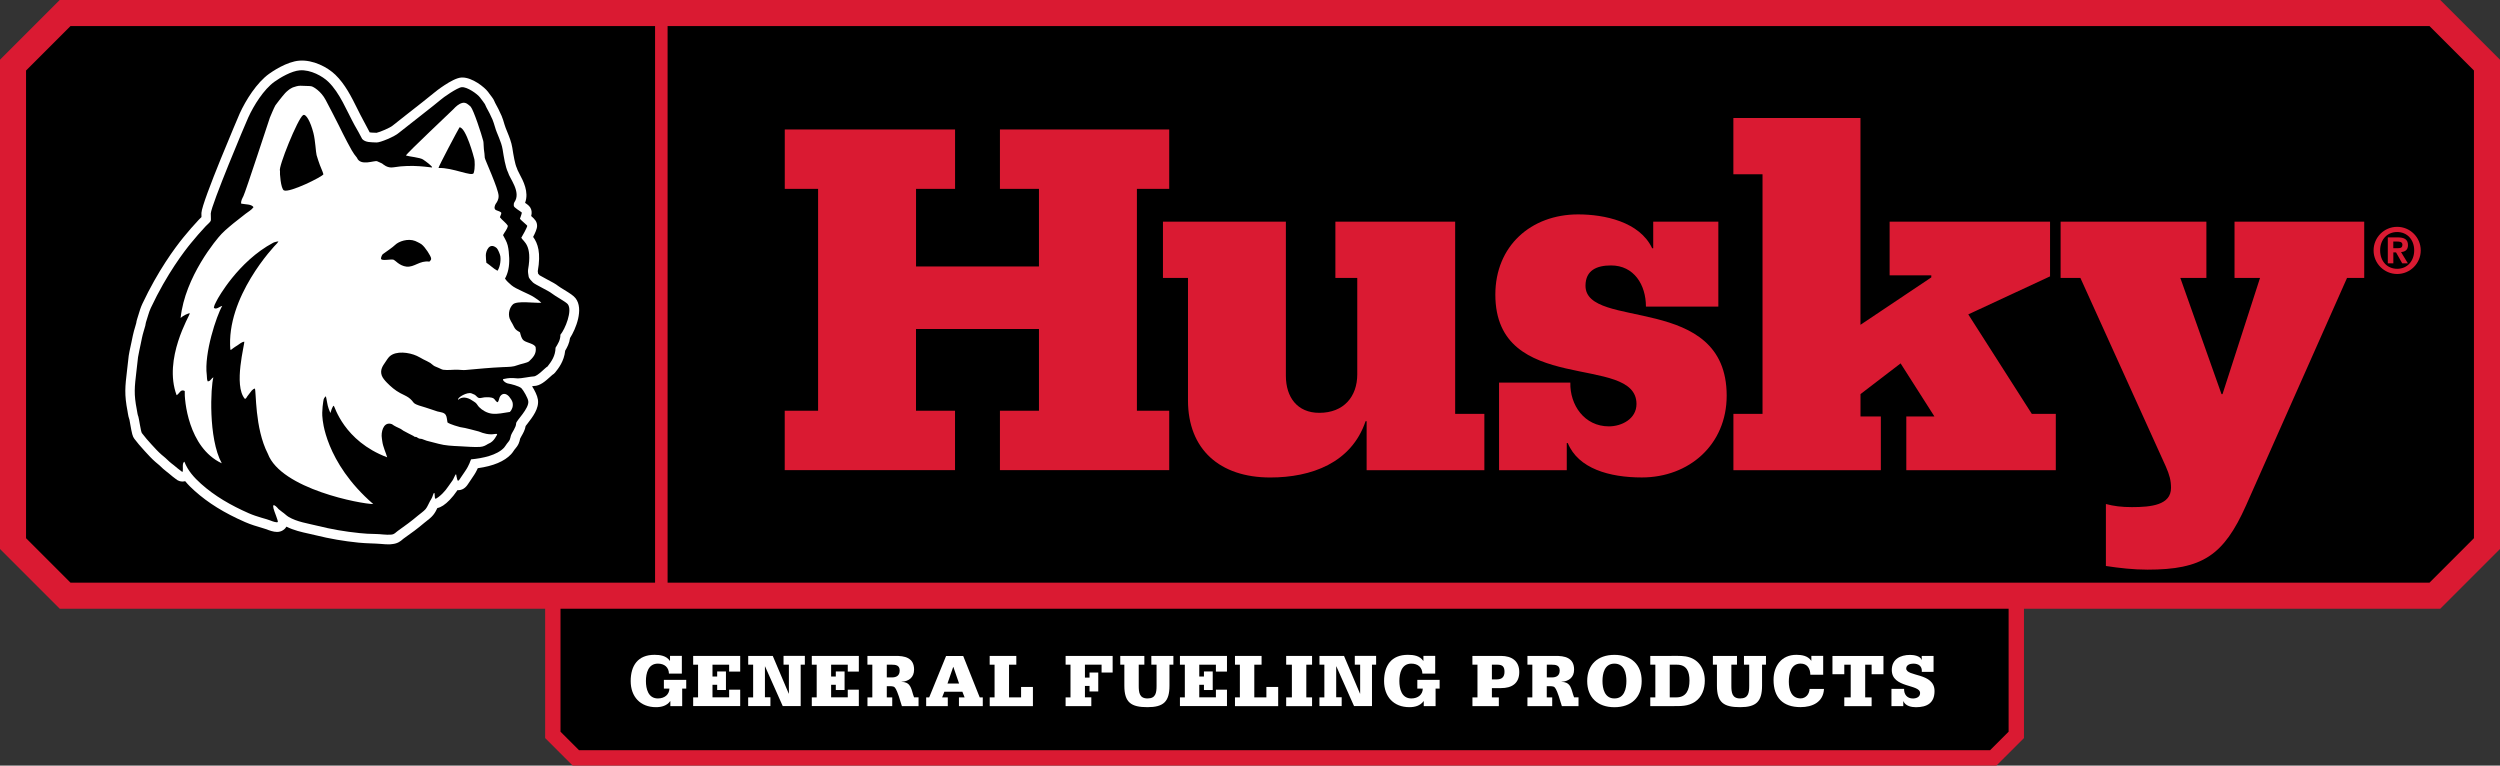<?xml version="1.0" encoding="utf-8"?>
<!-- Generator: Adobe Illustrator 25.0.0, SVG Export Plug-In . SVG Version: 6.00 Build 0)  -->
<svg version="1.1" id="Layer_1" xmlns="http://www.w3.org/2000/svg" xmlns:xlink="http://www.w3.org/1999/xlink" x="0px" y="0px"
	 width="587.34px" height="179.86px" viewBox="0 0 587.34 179.86" style="enable-background:new 0 0 587.34 179.86;"
	 xml:space="preserve">
<rect x="0" y="0" width="587.34" height="179.86" fill="#333333" stroke="none"/>
<style type="text/css">
	.st0{fill:none;stroke:#DA1A32;stroke-width:3.608;}
	.st1{fill:#FFFFFF;}
	.st2{fill:none;stroke:#DA1A32;stroke-width:6.119;}
	.st3{fill:#DA1A32;}
	.st4{fill:none;stroke:#DA1A32;stroke-width:2.942;}
	.st5{fill-rule:evenodd;clip-rule:evenodd;fill:#FFFFFF;}
	.st6{fill-rule:evenodd;clip-rule:evenodd;}
</style>
<polygon points="129.88,140.61 129.88,172.65 135.29,178.06 468.28,178.06 473.7,172.65 473.7,140.61 "/>
<polygon class="st0" points="129.88,140.61 129.88,172.65 135.29,178.06 468.28,178.06 473.7,172.65 473.7,140.61 "/>
<g>
	<path class="st1" d="M160.17,158.26h-3.01c-0.04-1.48-1.05-2.35-2.6-2.35c-2.29,0-2.81,2.29-2.81,4.09c0,1.8,0.52,4.09,2.81,4.09
		c1.61,0,2.67-0.94,2.71-2.31h-1.3v-2.05h5.25v2.05h-0.95v4.11h-2.78v-1.15h-0.05c-0.77,1.07-2.04,1.4-3.32,1.4
		c-3.71,0-5.95-2.48-5.95-6.13c0-3.66,1.71-6.17,5.59-6.17c1.33,0,2.81,0.21,3.61,1.42h0.04v-1.17h2.78V158.26z"/>
	<path class="st1" d="M162.84,163.84H164v-7.68h-1.15v-2.06h11.05v3.68h-2.6v-1.62h-3.91v2.78h1.1v-1.19h2.06v4.36h-2.06v-1.23h-1.1
		v2.95h3.91v-1.8h2.6v3.85h-11.05V163.84z"/>
	<path class="st1" d="M175.78,163.84h1.16v-7.68h-1.16v-2.06h5.77l3.75,8.85h0.04v-6.8h-1.26v-2.06h5.01v2.06h-0.98v9.73h-4.22
		l-4.15-9.32h-0.03v7.26h1.29v2.06h-5.23V163.84z"/>
	<path class="st1" d="M190.72,163.84h1.15v-7.68h-1.15v-2.06h11.05v3.68h-2.6v-1.62h-3.91v2.78h1.1v-1.19h2.06v4.36h-2.06v-1.23
		h-1.1v2.95h3.91v-1.8h2.6v3.85h-11.05V163.84z"/>
	<path class="st1" d="M203.79,163.84h1.15v-7.68h-1.15v-2.06h6.45c1.17-0.02,2.29,0.08,3.12,0.54c0.85,0.47,1.39,1.28,1.39,2.67
		c0,1.82-1.2,2.76-2.95,2.87v0.03c2.38,0,2.27,1.93,2.95,3.62h1.05v2.06h-3.91c-0.16-0.38-0.4-1.35-0.72-2.3
		c-0.15-0.45-0.61-1.75-0.94-2.07c-0.24-0.25-0.56-0.29-0.9-0.31h-0.99v2.63h1.28v2.06h-5.82V163.84z M208.34,159.15h1.21
		c1.01,0,1.82-0.39,1.82-1.64c0-1.24-0.99-1.35-1.82-1.35h-1.21V159.15z"/>
	<path class="st1" d="M217.58,163.84h0.72l3.97-9.73h4.02l3.88,9.73h0.72v2.06h-5.6v-2.06h1.33l-0.52-1.32h-4.24l-0.52,1.32h1.33
		v2.06h-5.08V163.84z M222.6,160.58h2.72l-1.34-3.89h-0.04L222.6,160.58z"/>
	<path class="st1" d="M232.51,163.84h1.15v-7.68h-1.15v-2.06h6.26v2.06h-1.71v7.68h2.83v-2.45h2.78v4.51h-10.15V163.84z"/>
	<path class="st1" d="M250.35,163.84h1.15v-7.68h-1.15v-2.06h11.05V158h-2.6v-1.84h-3.91v3.04h1.08V158h2.05v4.45h-2.05v-1.3h-1.08
		v2.68h1.5v2.06h-6.04V163.84z"/>
	<path class="st1" d="M275.67,156.16h-0.92v4.94c0,3.73-1.39,5.04-5.16,5.04c-3.84,0-5.44-1.08-5.44-5.04v-4.94h-0.96v-2.06h5.66
		v2.06h-1.32v4.94c0,1.59,0.16,2.99,2.06,2.99c1.93,0,2.13-1.3,2.13-2.99v-4.94h-1.23v-2.06h5.18V156.16z"/>
	<path class="st1" d="M277.21,163.84h1.15v-7.68h-1.15v-2.06h11.05v3.68h-2.6v-1.62h-3.91v2.78h1.1v-1.19h2.06v4.36h-2.06v-1.23
		h-1.1v2.95h3.91v-1.8h2.6v3.85h-11.05V163.84z"/>
	<path class="st1" d="M290.14,163.84h1.15v-7.68h-1.15v-2.06h6.25v2.06h-1.71v7.68h2.84v-2.45h2.77v4.51h-10.15V163.84z"/>
	<path class="st1" d="M302.17,163.84h1.34v-7.68h-1.34v-2.06h6.08v2.06h-1.35v7.68h1.35v2.06h-6.08V163.84z"/>
	<path class="st1" d="M309.99,163.84h1.15v-7.68h-1.15v-2.06h5.77l3.75,8.85h0.04v-6.8h-1.26v-2.06h5.01v2.06h-0.97v9.73h-4.22
		l-4.15-9.32h-0.04v7.26h1.29v2.06h-5.23V163.84z"/>
</g>
<g>
	<path class="st1" d="M337.18,158.26h-3.01c-0.04-1.48-1.05-2.35-2.6-2.35c-2.29,0-2.81,2.29-2.81,4.09c0,1.8,0.52,4.09,2.81,4.09
		c1.61,0,2.67-0.94,2.7-2.31h-1.29v-2.05h5.24v2.05h-0.95v4.11h-2.78v-1.15h-0.05c-0.78,1.07-2.04,1.4-3.32,1.4
		c-3.72,0-5.95-2.48-5.95-6.13c0-3.66,1.72-6.17,5.59-6.17c1.34,0,2.82,0.21,3.61,1.42h0.04v-1.17h2.77V158.26z"/>
</g>
<g>
	<path class="st1" d="M345.92,163.84h1.19v-7.68h-1.19v-2.06h6.74c2.45,0,4.27,1.14,4.27,3.79c0,2.72-1.81,3.77-4.27,3.77h-2.16
		v2.18h1.63v2.06h-6.2V163.84z M350.5,159.61h1.19c1.17,0,1.77-0.59,1.77-1.77c0-1.21-0.47-1.68-1.66-1.68h-1.3V159.61z"/>
	<path class="st1" d="M358.85,163.84h1.15v-7.68h-1.15v-2.06h6.45c1.17-0.02,2.29,0.08,3.12,0.54c0.85,0.47,1.39,1.28,1.39,2.67
		c0,1.82-1.21,2.76-2.96,2.87v0.03c2.38,0,2.28,1.93,2.96,3.62h1.04v2.06h-3.91c-0.16-0.38-0.4-1.35-0.72-2.3
		c-0.14-0.45-0.61-1.75-0.94-2.07c-0.23-0.25-0.56-0.29-0.9-0.31h-0.99v2.63h1.28v2.06h-5.82V163.84z M363.4,159.15h1.2
		c1.01,0,1.83-0.39,1.83-1.64c0-1.24-1-1.35-1.83-1.35h-1.2V159.15z"/>
	<path class="st1" d="M372.89,160c0-3.82,2.43-6.15,6.4-6.15c3.97,0,6.4,2.32,6.4,6.15c0,3.82-2.43,6.15-6.4,6.15
		C375.32,166.15,372.89,163.83,372.89,160z M382.1,160c0-1.8-0.5-4.09-2.81-4.09c-2.31,0-2.81,2.29-2.81,4.09
		c0,1.8,0.51,4.09,2.81,4.09C381.6,164.1,382.1,161.81,382.1,160z"/>
	<path class="st1" d="M387.71,163.84h1.19v-7.68h-1.19v-2.06h4.15c1.22,0,2.97-0.07,4.15,0.11c2.99,0.48,4.51,2.85,4.51,5.71
		c0,1.93-0.65,3.84-2.31,4.96c-1.64,1.08-3.33,1.01-5.25,1.01h-5.25V163.84z M392.29,163.84h1.55c2.36,0,3.08-1.82,3.08-3.95
		c0-2.11-0.65-3.73-2.96-3.73h-1.68V163.84z"/>
	<path class="st1" d="M414.89,156.16h-0.92v4.94c0,3.73-1.39,5.04-5.15,5.04c-3.84,0-5.45-1.08-5.45-5.04v-4.94h-0.95v-2.06h5.66
		v2.06h-1.32v4.94c0,1.59,0.16,2.99,2.06,2.99c1.93,0,2.13-1.3,2.13-2.99v-4.94h-1.23v-2.06h5.17V156.16z"/>
	<path class="st1" d="M428.33,158.52h-3.02c0-0.72-0.18-1.37-0.56-1.86c-0.38-0.47-0.93-0.76-1.73-0.76c-2.27,0-2.76,2.42-2.76,4.25
		c0,1.86,0.58,3.93,2.78,3.93c0.61,0,1.12-0.27,1.49-0.67c0.36-0.41,0.58-0.97,0.6-1.55h3.39c-0.16,3.08-2.69,4.27-5.5,4.27
		c-4.2,0-6.35-2.29-6.35-6.4c0-3.26,1.86-5.89,5.36-5.89c1.28,0,2.69,0.23,3.48,1.37h0.04v-1.12h2.78V158.52z"/>
	<path class="st1" d="M442.49,154.11v4.29h-2.78v-2.24h-1.51v7.68h1.51v2.06h-6.42v-2.06h1.51v-7.68h-1.51v2.24h-2.78v-4.29H442.49z
		"/>
	<path class="st1" d="M444.37,161.84h2.97c-0.04,1.32,0.71,2.26,2.08,2.26c0.79,0,1.68-0.35,1.68-1.27c0-2.15-6.65-1.12-6.65-5.42
		c0-2.53,2-3.55,4.29-3.55c0.83,0,2.38,0.21,2.7,1.15h0.04v-0.9h2.78v3.73h-2.76c0.11-1.33-0.75-1.93-2-1.93
		c-0.7,0-1.66,0.27-1.66,1.14c0,1.98,6.65,0.93,6.65,5.3c0,2.81-1.75,3.8-4.38,3.8c-1.06,0-2.45-0.29-2.92-1.39h-0.04v1.13h-2.78
		V161.84z"/>
</g>
<polyline points="445.06,139.95 572.04,139.95 584.28,127.71 584.28,15.3 572.04,3.06 15.3,3.06 3.06,15.3 3.06,127.71 15.3,139.95 
	483.06,139.95 "/>
<g>
	<polyline class="st2" points="445.06,139.95 572.04,139.95 584.28,127.71 584.28,15.3 572.04,3.06 15.3,3.06 3.06,15.3 
		3.06,127.71 15.3,139.95 483.06,139.95 	"/>
</g>
<g>
	<path class="st3" d="M184.37,96.5h7.83V44.37h-7.83V30.42h40.01v13.95h-9.17v18.24h28.88V44.37h-9.17V30.42h39.77v13.95h-7.59V96.5
		h7.59v13.95h-39.77V96.5h9.17V77.29H215.2V96.5h9.17v13.95h-40.01V96.5z"/>
	<path class="st3" d="M341.87,97.24h6.86v13.22h-27.66v-11.5h-0.25c-3.3,9.79-12.73,13.22-22.39,13.22
		c-11.87,0-19.33-6.61-19.33-18.11V65.3h-5.88V52.08h28.88V88.3c0,5.02,2.69,8.69,7.84,8.69c5.75,0,8.93-3.79,8.93-9.06V65.3h-5.14
		V52.08h28.14V97.24z"/>
	<path class="st3" d="M352.16,89.89h16.77c-0.13,5.26,3.3,10.28,9.06,10.28c2.94,0,6.48-1.71,6.48-5.26
		c0-11.99-33.16-1.71-33.16-25.7c0-11.38,8.33-18.84,19.46-18.84c6.12,0,14.44,1.71,17.38,7.95h0.25v-6.24h15.3v19.95h-17.01
		c0-5.14-2.82-9.67-8.2-9.67c-3.3,0-6,1.1-6,4.77c0,10.52,33.17,1.59,33.17,25.82c0,11.5-8.81,19.22-19.95,19.22
		c-7.59,0-14.93-2.08-17.38-8.08h-0.24v6.37h-15.91V89.89z"/>
	<path class="st3" d="M407.23,97.24h6.85V40.94h-6.85V27.73h29.86v48.58l16.64-11.14v-0.49h-9.79V52.08h37.69v12.85l-19.21,8.93
		l14.93,23.38h5.63v13.22h-35.12V97.85h6.61l-7.95-12.48l-9.42,7.22v5.26h4.78v12.61h-34.64V97.24z"/>
	<path class="st3" d="M484.09,52.08h34.27V65.3h-6.12l9.67,27.29h0.24l8.81-27.29h-5.99V52.08h30.47V65.3h-4.04l-23.74,53.48
		c-5.26,11.75-10.27,15.05-23.12,15.05c-3.3,0-6.61-0.37-9.79-0.86v-14.56c1.83,0.49,3.67,0.73,6.12,0.73
		c4.53,0,9.18-0.49,9.18-4.53c0-1.71-0.36-3.06-1.22-5.01l-20.07-44.3h-4.65V52.08z"/>
</g>
<line class="st4" x1="155.37" y1="4.12" x2="155.37" y2="141.25"/>
<g>
	<path class="st1" d="M67.75,118.24c0.36,0.24,0.68,0.5,0.94,0.72c0.13,0.11,0.26,0.23,0.39,0.31c1.2,0.72,2.83,1.08,4.55,1.47
		c0.58,0.13,1.16,0.26,1.73,0.4c3.05,0.76,6.12,1.29,9.38,1.62c2.17,0.21,3.76,0.17,5.23,0.29c0.52,0.05,1.04,0.1,1.53,0.08
		c0.17-0.15,0.35-0.3,0.57-0.45c1.82-1.28,3.15-2.25,4.53-3.43c0.24-0.2,0.47-0.38,0.7-0.56c0.32-0.24,0.67-0.52,0.8-0.68
		c0.08-0.1,0.22-0.39,0.34-0.64c0.15-0.31,0.29-0.61,0.47-0.9l0.12-0.21c0.09-0.15,0.19-0.3,0.26-0.45l0.04-0.13
		c0.49-1.56,1.4-2.35,2.69-2.35h0.28l0.29,0.07c0.09,0.02,0.18,0.04,0.26,0.07c0.16-0.2,0.31-0.4,0.43-0.58
		c0.12-0.18,0.72-1.04,0.98-1.39c0.05-0.09,0.1-0.21,0.15-0.33c0.39-0.82,1.03-2.2,2.7-2.2c0.1,0,0.21,0.01,0.32,0.03
		c0.1-0.16,0.18-0.29,0.22-0.36c0.06-0.13,0.13-0.27,0.2-0.42c0.06-0.11,0.12-0.22,0.17-0.35c0.04-0.09,0.07-0.19,0.11-0.28
		c0.09-0.26,0.19-0.51,0.31-0.75l0.62-1.24l3.17,0.34c2.37-0.22,3.03-1.19,4.12-2.37c0.04-0.05,0.37-0.39,0.43-0.48
		c0.13-0.19,0.1-0.25,0.57-0.43l-0.19-0.53c-0.29-0.05-0.04,0.05,0,0l0.1-0.47c0.04-0.19-0.2-0.12-0.15-0.31
		c0.15-0.49,0.36-0.9,0.55-1.3c0.11-0.22,0.28-0.56,0.35-0.77c-0.04-0.07-0.07-0.13-0.11-0.2c-0.07-0.12-0.13-0.24-0.19-0.36
		l-1.13-2.32l2.37-1.03c0.07-0.04,0.35-0.35,0.19-0.77c-0.06-0.15-0.35-0.59-0.72-0.99c-0.44-0.49-0.74-0.66-0.85-0.71l0,0l0,0l0,0
		c-0.15,0.01-0.38,0.04-0.62,0.08c-0.44,0.05-0.94,0.11-1.43,0.11c-2.56,0-3.22-1.74-3.36-2.28c-0.21-0.83-0.65-2.13,2.07-3.39
		c0.65-0.31,1.05,0.13,1.47,0.05l0.61-0.24c1.9-0.41,3.29-0.42,5.07-0.28c0.33,0.02,0.93-1.14,1.26-1.1
		c0.23,0.04,0.47,0.08,0.7,0.08c0.23,0.01,0.36-0.04,0.73-0.16c0.23-0.07,0.39-0.12,0.54-0.16c0.01-0.01,0.02-0.01,0.04-0.01
		c0.15-0.11,0.31-0.2,0.47-0.29c0.21-0.11,0.41-0.18,0.58-0.22c0.14-0.12,0.31-0.27,0.54-0.43c0.5-0.79,0.8-1.89,0.82-3.02
		l0.01-0.66l0.48-0.8c0.34-0.56,0.66-1.09,0.65-1.49l-0.03-0.95l0.62-0.73c0.57-0.67,0.82-2.13,0.61-2.51l0,0
		c0,0-0.12-0.12-0.68-0.31c-1.4-0.47-2.75-0.96-3.81-1.85c-0.69-0.58,4.4-0.56,3.73-1.22c-0.2-0.2-3.7-2.03-3.93-2.28
		c-0.18-0.19-1.08-0.98-1.28-1.18l-1.56-0.76c-0.57-0.57-1.77,0.79-1.97-0.43c-0.12-0.67-0.04-1.38,0.03-1.95
		c0.02-0.15,0.04-0.29,0.04-0.41c0.07-1.53,0.87-2.99,0.53-4.65c-0.2-0.95-0.01-1.84-0.42-2.6l-0.66-1.23l-0.34-0.9
		c0.12-0.17-0.12-0.73,0.03-1.06c0.54,0.54,0.86-0.15,0.78-0.27c-0.16-0.22,0.33-0.41,0.19-0.62l-0.62-1.18l-0.09-1.8
		c-0.59-0.46-2.05,0.22-2.13-1.14c-0.02-0.27,0.05-0.39,0.09-0.62l1.8-2.98l-1.23-1.28c0.19-0.34-0.9-0.84-0.85-1.42
		c-0.09-0.05,0.33-0.93,0.24-0.99l-0.62-0.57l-0.14-1.28c-0.01-1.07-1.22-1.76-1.42-2.93c-0.07-0.38,0.06-0.65,0-1.04
		c-0.27-1.66-0.3-2.91-0.71-4.4l-0.33-0.9c-0.15-0.56-0.12-0.45-0.29-0.85l-0.71-0.85c-0.24-0.6,0.13-0.22-0.09-0.62
		c-0.13-0.22-0.52-0.76-0.61-0.99l-0.14-0.52c-0.02-0.02-0.03-0.17-0.05-0.19c-0.19-0.2-0.28-0.48-0.52-0.85
		c-0.08-0.12-0.6-0.72-0.66-0.86c-0.01,0-0.66-0.66-0.66-0.66c-0.19-0.28-1.06-0.33-1.28-0.33h-0.62c-0.81,0.06-0.98,1.29-1.21,1.42
		c-0.49,0.28-0.91,0.58-1.21,0.87c-0.52,0.51-1.21,0.91-1.46,1.32c-0.04,0.06-0.26,0.14-0.28,0.19c-0.17,0.35-0.35,0.18-0.85,0.66
		c-0.47,0.44-0.89,0.87-1.28,1.09l-1.42,1c-0.92,0.54-0.29,1.08-1.1,1.88c-0.3,0.3-0.59,0.62-0.87,0.94
		c-0.71,0.79-1.5,1.68-2.57,2.42c-0.26,0.33-0.54,0.56-0.75,0.74l-0.25,0.22c-0.34,0.35-0.98,0.99-1.96,1.22
		c-0.48,0.1-1,0.09-1.63,0.03c-0.12-0.01-0.26-0.02-0.39-0.03h-0.15c-0.34,0-0.7,0.02-1.05,0.05c-0.59,0.04-1.17,0.07-1.68,0.05
		c-0.77-0.04-1.43-0.19-2.01-0.32c-0.41-0.09-0.79-0.18-1.04-0.18l-0.09-0.35l-1.42-1.23c-0.43-0.79-0.34-1.59-0.76-2.37
		c-0.48-0.9-1.3-1.94-1.8-2.84c-0.54-0.99-1.51-2.61-1.98-3.6c-1.15-2.38-3.1-4.87-4.74-6.44c-1.09-1.04-2.55-0.68-4.07-0.56
		c-1.73,0.13-2.81,1.29-3.57,1.84c-1.97,1.42-3.39,4.13-4.63,6.84l-0.33,0.73c-0.59,1.32-1.21,2.69-2.08,4.01
		c-0.58,0.87-1.2,1.72-1.81,2.54c-1.25,1.7-2.43,3.31-3.22,5.11c-0.61,1.41-1.17,2.95-1.66,4.58c-0.47,1.59-0.95,3.23-1.04,4.91
		c-0.01,0.16,0.01,0.36,0.02,0.56c0.02,0.58,0.05,1.12-0.1,1.67c-0.25,0.91-0.9,1.51-1.47,2.05c-0.11,0.1-0.22,0.2-0.3,0.29
		c-1.26,1.36-2.31,2.57-3.42,3.92l-0.34,0.41c-1.17,1.43-2.38,2.91-3.03,4.45c-0.05,0.22-0.13,0.5-0.29,0.82
		c-0.31,0.6-0.76,1-1.05,1.27c-0.05,0.05-0.11,0.1-0.16,0.15c-1.55,1.81-2.9,4.23-4.12,7.4c-0.22,0.59-0.43,1.25-0.64,1.88
		c-0.15,0.47-0.3,0.92-0.44,1.33c-0.04,0.28-0.08,0.49-0.14,0.7c-0.09,0.32-0.18,0.63-0.27,0.94c-0.18,0.61-0.36,1.2-0.47,1.76
		l-0.1,0.45c-0.07,0.33-0.14,0.66-0.21,1.01c-0.08,0.42-0.17,0.84-0.27,1.27c-0.12,0.55-0.25,1.11-0.33,1.68
		c-0.04,0.29-0.33,2.82-0.35,3.04l-0.02,0.16c-0.45,3.83-0.59,4.99,0.05,8.3c0.04,0.19,0.07,0.39,0.1,0.58
		c0.03,0.19,0.08,0.48,0.11,0.58c0.15,0.35,0.21,0.67,0.42,1.87c0.08,0.49,0.23,1.33,0.34,1.78c0.5,0.64,1.1,1.34,1.83,2.14
		l0.2,0.22c0.69,0.75,1.34,1.46,1.97,2.01l0.91,0.76c0.27,0.23,0.5,0.45,0.73,0.67l0.3,0.29c0.01,0.01,0.03,0.03,0.05,0.04
		c0.18-0.16,0.38-0.3,0.62-0.43l2.48-1.31l1,2.62c0.54,1.41,1.51,2.68,3.22,4.22c2.78,2.5,6.14,4.57,10.58,6.52
		c0.74,0.32,1.53,0.59,2.27,0.82c-0.08-1.66,0.86-2.38,1.47-2.67l0.5-0.24l0.64-0.02c1.26,0,2.19,0.84,2.88,1.63
		C67.39,117.96,67.63,118.15,67.75,118.24z"/>
	<path class="st5" d="M85.09,32.65c0.76,0.85,2.08,0.76,3.39,0.82c0.84,0.04,4.29-1.4,5.24-2.27c0.32-0.28,9.2-7.18,9.82-7.77
		c0.48-0.46,3.91-2.87,4.95-2.95c1.24-0.09,3.65,1.55,4.34,2.49c0.02,0.03,0.04,0.06,0.06,0.09c0.06,0.09,0.85,1.08,1.03,1.4
		c0.13,0.22,0.21,0.52,0.36,0.78c0.39,0.68,1.08,2.01,1.43,2.86c0.21,0.53,0.4,1.11,0.57,1.7c0.45,1.65,1.5,3.4,1.81,5.33
		c0.26,1.63,0.63,4.1,1.27,5.38c0.35,1.41,3.17,4.62,1.48,7.02c-0.16,0.23-0.14,0.62-0.13,0.82c0.03,0.45,1.57,1.26,1.89,1.59
		c-0.01,0.31-0.37,1.21-0.45,1.46c0.24,0.35,1.72,1.52,1.72,1.66c0,0.33-1.18,2.47-1.4,2.8c0.53,0.96,2.63,1.68,1.6,7.45
		c-0.08,0.49,0.04,1.14,0.13,1.66c0.08,0.48,0.68,1.05,1.02,1.4c0.45,0.46,3.71,1.97,4.39,2.54c0.76,0.63,3.33,1.99,3.78,2.55
		c1.17,1.49-0.63,5.89-1.73,7.18c0.03,1.23-0.62,2.2-1.14,3.05c-0.03,1.92-0.96,3.24-1.9,4.43c-0.45,0.17-2.32,2.31-3.24,2.31
		c-0.51,0-3.08,0.51-3.7,0.47c-1.68-0.13-1.96-0.15-3.39,0.15c-0.45,0.09,0.37,0.99,1.3,1.1c0.23,0.03,2.44,0.53,2.96,1.11
		c0.45,0.5,1.44,2.18,1.56,2.96c0.27,1.75-2.85,4.6-2.85,5.24c0,0.97-0.99,2.09-1.24,2.91c-0.1,0.32-0.12,0.63-0.26,0.94
		c-0.16,0.34-0.42,0.6-0.67,0.93c-0.23,0.31-0.44,0.68-0.67,0.94c-1.67,1.78-5.02,2.48-7.75,2.74c-0.14,0.28-0.24,0.62-0.37,0.93
		c-0.13,0.29-0.27,0.54-0.4,0.83c-0.23,0.49-1.02,1.6-1.58,2.43c-0.23,0.33-0.49,0.84-0.7,0.82c-0.21-0.02-0.2-0.48-0.33-0.84
		c-0.1-0.28-0.04-0.65-0.18-0.65c-0.14-0.01-0.57,1.13-0.78,1.41c-0.19,0.27-0.86,1.2-0.99,1.4c-0.37,0.57-0.86,1.16-1.35,1.66
		c-0.48,0.5-1.49,1.34-1.71,1.25c-0.22-0.1-0.07-1.3-0.26-1.35c-0.19-0.04-0.32,0.65-0.47,0.98c-0.13,0.31-0.34,0.63-0.52,0.94
		c-0.36,0.63-0.59,1.32-1.03,1.86c-0.46,0.55-1.2,1.02-1.82,1.55c-1.52,1.29-2.99,2.36-4.71,3.58c-0.56,0.39-0.75,0.8-1.55,0.88
		c-1.22,0.12-2.5-0.15-3.78-0.15c-1.27,0-2.49-0.09-3.68-0.21c-3.54-0.36-6.72-0.93-9.73-1.68c-2.43-0.6-4.95-0.94-6.95-2.14
		c-0.46-0.26-0.94-0.79-1.48-1.14c-0.06-0.03-0.81-0.63-0.86-0.68c-0.38-0.46-0.93-1.02-1.19-0.89c-0.1,0.05-0.08,0.33,0,0.71
		c0.13,0.65,1.18,3.04,1.01,3.22c-0.17,0.19-1.14-0.1-1.77-0.37c-0.83-0.35-3.05-0.81-5.04-1.69c-4.23-1.86-8.01-4.04-11.24-6.94
		c-1.6-1.44-3.08-3.06-3.89-5.18c-0.61,0.33-0.23,1.72-0.41,2.33c-0.04,0.2-0.25-0.04-0.26-0.05c-0.59-0.4-1.21-0.96-1.82-1.45
		c-0.34-0.28-0.72-0.53-1.03-0.83c-0.33-0.31-0.6-0.59-0.93-0.87c-0.31-0.26-0.64-0.53-0.93-0.78c-0.81-0.7-1.6-1.58-2.38-2.43
		c-0.73-0.79-1.54-1.72-2.23-2.64c-0.24-0.31-0.7-3.56-0.82-3.85c-0.2-0.44-0.25-1.06-0.37-1.66c-0.72-3.72-0.54-5.15-0.07-9.17
		c0.02-0.13,0.32-2.88,0.36-3.15c0.16-1.06,0.44-2.06,0.62-3.06c0.1-0.51,0.21-1.01,0.31-1.5c0.2-0.97,0.52-1.9,0.78-2.85
		c0.07-0.26,0.06-0.52,0.15-0.78c0.36-1.01,0.64-2.31,1.14-3.37c3.8-8.09,7.98-13.46,9.38-15.17c1.14-1.4,2.23-2.65,3.52-4.04
		c0.36-0.39,1.1-0.97,1.19-1.3c0.08-0.31-0.02-1.16,0-1.7c0.1-1.95,8.09-20.99,8.79-22.51c1.33-2.92,3.67-6.63,6.17-8.43
		c1.34-0.96,3.99-2.53,5.96-2.68c2.57-0.19,5.36,1.4,6.68,2.68c2.71,2.6,4.32,6.8,6.17,10.18C84.27,31.05,84.16,30.94,85.09,32.65z
		 M64.22,57.01c0.34-0.18,1.19-0.31,1.19-0.31s-0.18,0.33-0.31,0.46c-0.74,0.7-12.04,12.69-10.98,25.02
		c0.22,0.04,0.42-0.2,0.57-0.31c0.38-0.29,0.7-0.48,1.09-0.73c0.48-0.3,0.98-0.79,1.6-0.88c0.19,0.4-2.61,10.29,0.16,13.46
		c0.31-0.06,0.41-0.41,0.57-0.62c0.17-0.22,0.35-0.45,0.52-0.68c0.34-0.43,0.64-0.97,1.24-1.14c0.36,0.47-0.07,9.26,3.06,15.33
		c3.11,8.29,22.02,11.82,24.76,11.81c-11.4-9.86-11.91-20.09-11.91-20.09c-0.25-1.71,0.2-4.26,0.26-4.51
		c0.1-0.39,0.52-0.73,0.52-0.73s0.22,0.95,0.31,1.56c0.12,0.84,0.54,1.99,0.78,2.38c0.06-0.29,0.43-1.61,0.77-1.71
		c0.18,0.03,2.31,8.27,12.54,12.12c-0.26-0.98-0.98-2.44-1.15-3.78c-0.04-0.42-0.15-0.87-0.15-1.25c-0.02-1.66,0.77-3.39,2.43-2.75
		c0.59,0.46,1.36,0.77,2.02,1.09c0.24,0.11,0.4,0.29,0.62,0.42c0.77,0.43,1.63,0.86,2.38,1.24c0.12,0.06,0.21,0.17,0.31,0.21
		c0.13,0.05,0.29,0,0.41,0.05c0.21,0.09,0.41,0.29,0.62,0.36c0.21,0.07,0.46,0.04,0.67,0.1c0.37,0.11,0.74,0.31,1.14,0.42
		c0.97,0.25,1.8,0.45,2.8,0.72c1.47,0.4,3.11,0.49,4.92,0.57c1.67,0.08,3.37,0.24,4.76,0.16c0.85-0.06,1.34-0.35,1.87-0.68
		c0.19-0.12,0.44-0.2,0.62-0.31c0.59-0.36,1.01-0.93,1.29-1.45c0.11-0.2,0.31-0.39,0.26-0.62c-0.5-0.03-0.9,0.11-1.4,0.1
		c-1.59-0.02-2.71-0.64-2.9-0.67c-0.23-0.04-3.16-0.89-4.4-1.03c-0.16-0.04-2.29-0.61-2.95-1.09c-0.15-0.69-0.12-1.3-0.41-1.76
		c-0.38-0.61-1.14-0.62-1.97-0.83c-0.41-0.11-0.88-0.32-1.4-0.47c-0.47-0.14-0.93-0.32-1.4-0.46c-1.06-0.34-2.11-0.56-2.69-1.04
		c-0.16-0.14-0.3-0.38-0.47-0.57c-0.53-0.6-1.07-0.93-1.81-1.29c-0.3-0.15-0.62-0.31-0.94-0.47c-1.2-0.63-2.25-1.55-3.16-2.48
		c-0.48-0.5-0.98-1.08-1.19-1.66c-0.47-1.32,0.27-2.31,0.78-3.06c0.36-0.53,0.7-1.1,1.09-1.45c1.51-1.35,4.56-0.93,6.37-0.1
		c0.52,0.24,1.03,0.55,1.55,0.83c0.52,0.27,1.12,0.52,1.61,0.83c0.33,0.21,0.64,0.58,1.03,0.77c0.3,0.15,0.66,0.26,0.99,0.42
		c0.35,0.16,0.73,0.37,1.03,0.41c1.1,0.16,2.25-0.06,3.57,0c0.57,0.02,1.14,0.11,1.71,0.05c2.81-0.25,5.84-0.55,8.7-0.67
		c1.52-0.06,2.45-0.04,3.47-0.46c0.72-0.29,2.31-0.53,2.72-0.92c0.81-0.79,1.77-1.67,1.54-3.23c-0.13-0.88-2.16-1.11-2.81-1.65
		c-0.53-0.44-0.68-1.15-0.88-1.92c-0.32-0.2-0.72-0.39-1.03-0.72c-0.28-0.3-0.48-0.79-0.72-1.24c-0.26-0.46-0.55-0.91-0.68-1.29
		c-0.4-1.19,0-2.58,0.78-3.32c0.95-0.9,5.08-0.27,6.66-0.36c-0.45-0.51-1.07-0.9-1.66-1.29c-1.23-0.84-4.3-1.91-5.37-2.85
		c-0.55-0.49-1.11-0.95-1.5-1.55c0.7-1.23,1.07-2.88,0.99-4.82c-0.05-1.06-0.13-2.08-0.36-3c-0.23-0.94-0.75-1.67-1.09-2.39
		c0.36-0.74,0.94-1.27,1.14-2.17c-0.49-0.8-1.3-1.28-1.87-2.02c0.06-0.3,0.32-0.67,0.33-1.02c-0.09-0.3-0.72-0.44-1.23-0.66
		c-0.66-0.28-0.26-1.24-0.06-1.52c0.21-0.29,0.67-0.89,0.65-1.83c-0.04-1.69-3.23-8.55-3.25-8.95c-0.05-0.63-0.09-1.39-0.21-2.02
		c-0.07-0.4-0.04-1.5-0.14-1.91c-0.43-1.68-2.26-7.25-2.96-8.08c-0.52-0.45-1.1-1.1-1.97-0.88c-0.84,0.21-1.55,0.88-2.07,1.45
		c-0.36,0.4-11.04,10.41-11.17,10.91c0.87,0.26,3.29,0.46,4.01,0.93c0.71,0.47,2.28,1.64,2.13,1.88c-0.3,0.02-4.6-0.81-9.07-0.04
		c-1.48,0.26-2.47-0.77-2.68-0.9c-0.35-0.21-0.77-0.31-1.14-0.52c-0.54-0.3-3.93,1.26-4.76-0.83c-0.94-1.08-1.59-2.39-2.28-3.68
		c-0.69-1.3-1.36-2.65-2.02-3.99c-0.99-2-2.05-3.98-3.05-5.9c-1.08-2.07-2.89-3.11-3.32-3.21c-0.44-0.1-1.03-0.06-1.55-0.1
		c-0.7-0.05-1.47-0.08-2.02,0.1c-0.14,0.05-0.71,0.22-0.83,0.26c-0.07,0.02-0.21,0.1-0.31,0.16c-0.32,0.16-0.51,0.3-0.78,0.52
		c-0.54,0.43-0.92,0.86-1.35,1.4c-0.32,0.4-1.42,1.76-1.66,2.14c-0.33,0.56-1.1,2.43-1.29,2.88c-0.19,0.48-5.68,17.37-6.22,18.44
		c-0.26,0.54-0.62,1.11-0.52,1.76c1.03,0.21,2.4,0.09,2.9,0.83c-0.48,0.68-1.23,1.05-1.86,1.55c-0.96,0.76-1.96,1.55-2.9,2.28
		c-0.33,0.25-0.62,0.52-0.93,0.78c-0.62,0.51-1.25,1.08-1.81,1.66c-1.14,1.17-8.62,10.07-9.63,19.78c0.5-0.53,1.95-1.24,2.17-1.09
		c-0.01,0.43-6.29,10.68-3.11,19.22c0.7-0.38,0.92-1.53,1.91-0.99c-0.11,1.99,0.77,13.27,8.7,16.99c-3.22-5.89-2.59-18.1-1.97-20.19
		c-0.51,0.22-0.73,0.99-1.34,0.93c-0.23-0.52-0.12-0.8-0.21-1.46c-0.67-5.09,2.31-14.03,3.63-16.26c-0.62,0.13-1.39,0.96-1.97,0.46
		c0.08-0.6,0.31-0.98,0.52-1.4c0.11-0.22,0.25-0.45,0.36-0.68C51.12,70.26,55.89,61.42,64.22,57.01z"/>
	<path class="st1" d="M91.28,127.89c-0.61,0-1.18-0.05-1.74-0.1c-1.62-0.14-3.19-0.1-5.28-0.3c-3.49-0.35-6.78-0.92-10.05-1.73
		c-0.53-0.13-1.07-0.26-1.61-0.37c-1.78-0.39-3.61-0.8-5.3-1.66c-0.09,0.15-0.19,0.29-0.32,0.43c-0.27,0.29-0.88,0.81-1.91,0.81
		c-0.85,0-1.88-0.38-2.43-0.61c-0.19-0.08-0.72-0.23-1.18-0.37c-1.06-0.31-2.51-0.73-3.89-1.34c-4.91-2.15-8.67-4.49-11.84-7.33
		c-0.71-0.63-1.49-1.38-2.23-2.28c-0.2,0.05-0.4,0.09-0.62,0.09c-0.43,0-1.05-0.12-1.63-0.64c-0.44-0.31-0.86-0.66-1.26-1
		c-0.18-0.15-0.36-0.3-0.53-0.44c-0.12-0.09-0.23-0.18-0.34-0.26c-0.28-0.21-0.55-0.43-0.8-0.66l-0.38-0.36
		c-0.16-0.16-0.31-0.31-0.49-0.46l-0.93-0.78c-0.86-0.74-1.63-1.59-2.38-2.41l-0.2-0.22c-0.97-1.05-1.74-1.97-2.38-2.82
		c-0.42-0.56-0.56-1.16-0.97-3.48c-0.07-0.41-0.13-0.77-0.18-0.99c-0.2-0.51-0.29-1.05-0.37-1.52c-0.02-0.14-0.05-0.29-0.07-0.43
		c-0.78-4.04-0.59-5.72-0.11-9.77c0.02-0.23,0.34-3.01,0.38-3.32c0.11-0.74,0.26-1.4,0.4-2.05c0.09-0.37,0.17-0.74,0.24-1.11
		c0.07-0.38,0.15-0.75,0.23-1.11l0.09-0.43c0.16-0.76,0.36-1.46,0.57-2.14c0.08-0.29,0.16-0.57,0.24-0.85
		c0.04-0.27,0.08-0.57,0.21-0.94c0.12-0.32,0.22-0.69,0.33-1.06c0.23-0.78,0.5-1.67,0.89-2.5c3.65-7.75,7.62-13.13,9.67-15.64
		c1.17-1.44,2.29-2.72,3.62-4.15c0.15-0.16,0.34-0.34,0.54-0.53c0.02-0.02,0.04-0.04,0.06-0.06c-0.02-0.34-0.03-0.69-0.01-0.98
		c0.14-2.73,8.91-23.15,8.99-23.35c1.43-3.14,4-7.24,6.91-9.33c0.66-0.48,4.14-2.88,7.12-3.09c3.24-0.24,6.6,1.54,8.43,3.3
		c2.29,2.2,3.78,5.18,5.21,8.06c0.46,0.92,0.9,1.81,1.37,2.66c0.49,0.89,0.7,1.3,0.91,1.71c0.15,0.3,0.31,0.61,0.59,1.12
		c0.28,0.06,0.8,0.07,1.17,0.08l0.45,0.02c0.77-0.15,3.21-1.2,3.76-1.68c0.15-0.14,0.55-0.45,3.05-2.41
		c2.19-1.71,6.26-4.9,6.73-5.33c0.22-0.21,4.26-3.41,6.34-3.56c0.06-0.01,0.22-0.01,0.28-0.01c2.32,0,5.18,2.23,6.06,3.42
		c0.01,0.02,0.09,0.13,0.11,0.15l0.12,0.17c0.52,0.68,0.82,1.07,0.99,1.35c0.12,0.21,0.22,0.44,0.33,0.68l0.06,0.15
		c0.44,0.77,1.17,2.19,1.55,3.11c0.24,0.59,0.46,1.23,0.66,1.97c0.15,0.53,0.4,1.15,0.67,1.8c0.45,1.11,0.97,2.36,1.19,3.76
		l0.03,0.21c0.21,1.35,0.58,3.61,1.03,4.52c0.07,0.15,0.13,0.31,0.17,0.47c0.05,0.14,0.3,0.62,0.48,0.96
		c0.81,1.52,2.24,4.17,1.28,6.73c0.36,0.24,0.65,0.45,0.9,0.7c0.45,0.45,0.68,1.07,0.64,1.71c-0.01,0.22-0.05,0.44-0.11,0.68
		c0.85,0.76,1.4,1.3,1.39,2.35c0,0.65-0.48,1.7-0.93,2.56c1.12,1.53,1.86,3.75,1.09,8.05c0,0.08,0.04,0.36,0.08,0.59
		c0.1,0.12,0.26,0.28,0.35,0.38c0.3,0.19,1.13,0.63,1.69,0.93c1.32,0.69,2.14,1.14,2.64,1.55c0.2,0.17,0.92,0.61,1.41,0.91
		c1.4,0.86,2.22,1.38,2.7,1.99c2,2.54,0.04,7.28-1.29,9.36c-0.16,1.23-0.69,2.23-1.14,2.97c-0.25,2.5-1.61,4.2-2.37,5.14
		c-0.19,0.22-0.4,0.41-0.65,0.55c-0.13,0.1-0.29,0.25-0.47,0.42c-1.13,1.03-2.41,2.19-3.9,2.19c-0.08,0.01-0.21,0.03-0.39,0.06
		c0.59,0.92,1.23,2.17,1.37,3.11c0.33,2.1-1.26,4.13-2.41,5.62c-0.15,0.19-0.34,0.43-0.47,0.61c-0.15,0.94-0.62,1.75-0.98,2.37
		c-0.11,0.2-0.28,0.5-0.32,0.6c-0.01,0.04-0.02,0.1-0.03,0.16c-0.06,0.25-0.14,0.63-0.33,1.04c-0.24,0.51-0.54,0.88-0.79,1.18
		l-0.16,0.19c-0.06,0.07-0.12,0.17-0.18,0.26c-0.16,0.24-0.36,0.54-0.62,0.82c-1.56,1.68-4.19,2.78-7.83,3.29
		c-0.05,0.11-0.1,0.21-0.15,0.31l-0.15,0.3c-0.25,0.54-0.72,1.23-1.44,2.29l-0.43,0.64c-0.34,0.53-1.04,1.63-2.45,1.63
		c-0.05,0-0.12,0-0.17-0.01c-0.09,0.13-0.17,0.24-0.2,0.3c-0.44,0.66-1.01,1.36-1.61,1.99c-1.07,1.11-2.04,1.75-2.9,1.91
		c0,0.01-0.01,0.02-0.02,0.04c-0.22,0.47-0.51,1.05-0.96,1.6c-0.47,0.58-1.05,1.02-1.56,1.42c-0.18,0.14-0.37,0.28-0.54,0.43
		c-1.51,1.29-2.98,2.37-4.87,3.7c-0.08,0.06-0.15,0.12-0.22,0.18c-0.42,0.37-1.12,0.98-2.43,1.1
		C91.87,127.87,91.58,127.89,91.28,127.89z M67.63,118.41c0.36,0.24,0.67,0.5,0.92,0.72c0.14,0.12,0.28,0.25,0.41,0.33
		c1.24,0.74,2.88,1.11,4.61,1.49c0.58,0.13,1.15,0.26,1.73,0.4c3.06,0.76,6.14,1.29,9.41,1.62c2.17,0.22,3.75,0.16,5.23,0.3
		c0.55,0.05,1.11,0.11,1.64,0.07c0.01,0,0.01-0.01,0.01-0.01c0.18-0.16,0.36-0.32,0.59-0.48c1.83-1.28,3.16-2.26,4.55-3.44
		c0.23-0.19,0.47-0.38,0.7-0.56c0.32-0.25,0.69-0.52,0.83-0.71c0.1-0.12,0.24-0.4,0.37-0.68c0.14-0.3,0.29-0.6,0.46-0.89l0.12-0.21
		c0.09-0.16,0.2-0.32,0.27-0.48l0.05-0.16c0.46-1.46,1.3-2.2,2.49-2.2c0.17,0,0.36,0.02,0.53,0.06c0.13,0.03,0.26,0.07,0.38,0.12
		c0.2-0.25,0.38-0.49,0.53-0.71c0.12-0.18,0.73-1.05,0.98-1.4c0.05-0.09,0.11-0.22,0.16-0.34c0.39-0.83,0.97-2.08,2.51-2.08
		c0.13,0,0.27,0.02,0.42,0.05c0.14-0.22,0.26-0.41,0.31-0.5c0.06-0.13,0.13-0.27,0.2-0.41c0.06-0.12,0.12-0.24,0.18-0.36
		c0.05-0.1,0.08-0.19,0.11-0.29c0.06-0.16,0.12-0.32,0.19-0.48c-0.21-0.01-0.43-0.02-0.64-0.04c-1.81-0.08-3.66-0.17-5.42-0.65
		c-0.59-0.16-1.12-0.29-1.66-0.43l-1.11-0.28c-0.32-0.09-0.62-0.2-0.91-0.32c-0.07-0.03-0.13-0.06-0.2-0.08
		c-0.24-0.02-0.52-0.05-0.85-0.16c-0.28-0.1-0.5-0.21-0.67-0.32c-0.13-0.02-0.28-0.06-0.43-0.12c-0.32-0.12-0.56-0.28-0.7-0.39
		c-0.73-0.37-1.56-0.79-2.31-1.21c-0.2-0.11-0.38-0.24-0.55-0.36c-0.02-0.02-0.01-0.02-0.01-0.01l-0.36-0.17
		c-0.25-0.12-0.51-0.24-0.78-0.37c0,0.05,0,0.09,0,0.15c0,0.14,0.04,0.29,0.06,0.45c0.03,0.19,0.06,0.38,0.08,0.57
		c0.07,0.58,0.36,1.35,0.61,2.04c0.2,0.52,0.37,1.01,0.48,1.41c0.22,0.82-0.05,1.7-0.68,2.27c-0.63,0.57-1.53,0.74-2.32,0.44
		c-3.7-1.39-8.43-4.09-11.73-9.25c0.81,3.28,3.28,9.93,10.75,16.39c0.71,0.62,0.97,1.62,0.64,2.51c-0.33,0.89-1.17,1.48-2.13,1.48
		c-3.25,0-23.1-3.63-26.84-13.15c-1.89-3.74-2.56-8.28-2.86-11.59c-0.8,0.16-1.62-0.12-2.16-0.73c-2.05-2.35-2.05-6.4-1.42-10.78
		c-0.2,0.02-0.46,0.01-0.68-0.03c-1.01-0.18-1.78-1.02-1.87-2.04c-0.08-0.9-0.1-1.79-0.06-2.68c-0.59,2.29-1.04,4.75-1.04,6.77
		c0.33,0.09,0.63,0.26,0.9,0.49c0.65,0.59,0.91,1.5,0.66,2.35c-0.51,1.69-1.04,13.29,1.78,18.45c0.47,0.87,0.33,1.93-0.34,2.65
		c-0.68,0.72-1.73,0.92-2.62,0.5c-6.87-3.22-9.19-10.99-9.82-15.79c-0.22-0.01-0.43-0.06-0.63-0.14c-0.62-0.23-1.1-0.72-1.33-1.33
		c-1.78-4.77-1.28-10.57,1.49-17.26c-0.5-0.48-0.76-1.19-0.69-1.9c0.56-5.37,2.97-10.56,5.37-14.5c-1.91,2.52-5.09,7.13-7.99,13.32
		c-0.24,0.52-0.45,1.2-0.64,1.86c-0.12,0.43-0.25,0.84-0.38,1.22c-0.04,0.29-0.08,0.49-0.13,0.7c-0.09,0.32-0.18,0.62-0.27,0.93
		c-0.18,0.62-0.36,1.2-0.48,1.78l-0.09,0.45c-0.07,0.33-0.14,0.67-0.21,1.01c-0.08,0.42-0.18,0.84-0.27,1.27
		c-0.12,0.55-0.25,1.12-0.34,1.7c-0.04,0.28-0.33,2.84-0.35,3.04l-0.02,0.16c-0.45,3.86-0.59,5.02,0.05,8.36
		c0.04,0.19,0.07,0.38,0.1,0.57c0.03,0.2,0.08,0.51,0.12,0.61c0.15,0.34,0.21,0.66,0.42,1.83c0.09,0.51,0.25,1.39,0.35,1.83
		c0.5,0.66,1.12,1.37,1.87,2.19l0.2,0.22c0.69,0.76,1.35,1.47,1.99,2.03l0.91,0.76c0.26,0.23,0.49,0.44,0.72,0.67l0.3,0.29
		c0.06,0.06,0.13,0.12,0.2,0.17c0.19-0.19,0.42-0.37,0.7-0.52c0.58-0.31,1.26-0.35,1.86-0.12c0.61,0.23,1.09,0.71,1.33,1.32
		c0.55,1.45,1.53,2.73,3.28,4.3c2.8,2.51,6.18,4.59,10.64,6.55c0.85,0.37,1.76,0.67,2.58,0.91c-0.21-1.76,0.72-2.48,1.33-2.77
		c0.3-0.15,0.72-0.24,1.05-0.24c1.18,0,2.04,0.77,2.73,1.58C67.25,118.11,67.51,118.32,67.63,118.41z M59.87,89.02
		c0.7,0,1.37,0.32,1.81,0.9c0.51,0.67,0.55,1.27,0.65,3.06c0.17,2.76,0.51,8.52,2.62,12.6c0.04,0.08,0.08,0.16,0.11,0.24
		c1.66,4.41,9.87,7.54,16.02,9.13c-6.71-8.07-7.49-15.31-7.57-16.38c-0.29-2.15,0.24-4.99,0.32-5.32c0.27-1.01,0.99-1.67,1.29-1.92
		c0.61-0.49,1.42-0.64,2.16-0.38c0.74,0.25,1.3,0.86,1.48,1.63c0.01,0.05,0.06,0.25,0.12,0.53c1.21,0.24,1.61,1.24,1.81,1.73
		c1.59,3.92,4.15,6.54,6.75,8.28c-0.03-0.21-0.05-0.43-0.06-0.66c-0.02-1.66,0.5-3.15,1.43-4.09c1.05-1.06,2.61-1.38,4.1-0.81
		c0.21,0.08,0.41,0.2,0.59,0.34c0.25,0.2,0.69,0.4,1.12,0.6l0.48,0.23c0.33,0.16,0.56,0.33,0.72,0.45c0.76,0.43,1.59,0.86,2.31,1.22
		c0.03,0.02,0.06,0.03,0.08,0.04c0.15,0.03,0.32,0.08,0.5,0.15c0.2,0.08,0.38,0.18,0.52,0.27c0.16,0.02,0.35,0.05,0.55,0.11
		c0.24,0.07,0.48,0.17,0.72,0.26c0.12,0.04,0.23,0.1,0.36,0.13l1.06,0.27c0.56,0.14,1.12,0.29,1.74,0.46
		c1.13,0.31,2.48,0.4,3.9,0.47c-0.02-0.01-0.04-0.01-0.05-0.02c-1-0.26-2.81-0.8-3.7-1.44c-0.45-0.32-0.77-0.8-0.89-1.34
		c-0.06-0.26-0.1-0.51-0.13-0.75c-0.2-0.04-0.39-0.08-0.59-0.13c-0.29-0.08-0.58-0.18-0.89-0.29c-0.18-0.06-0.38-0.14-0.58-0.2
		c-0.31-0.09-0.6-0.19-0.89-0.29c-0.19-0.07-0.37-0.14-0.56-0.19c-0.22-0.07-0.45-0.14-0.66-0.2c-0.97-0.29-1.98-0.58-2.8-1.25
		c-0.32-0.26-0.53-0.55-0.67-0.74l-0.07-0.09c-0.24-0.27-0.49-0.45-1.09-0.74l-0.17-0.08c-0.27-0.13-0.55-0.27-0.81-0.41
		c-1.27-0.66-2.49-1.61-3.75-2.93c-0.63-0.65-1.33-1.46-1.69-2.46c-0.85-2.37,0.39-4.16,0.98-5.02l0.28-0.41
		c0.33-0.5,0.72-1.07,1.23-1.54c1.06-0.96,2.56-1.46,4.34-1.46c1.5,0,3.14,0.36,4.5,0.98c0.4,0.18,0.79,0.4,1.18,0.62
		c0.16,0.08,0.33,0.18,0.49,0.26c0.15,0.08,0.33,0.16,0.5,0.25c0.39,0.19,0.82,0.4,1.24,0.66c0.23,0.14,0.46,0.33,0.69,0.53
		c0.07,0.05,0.13,0.12,0.21,0.17c0.05,0.02,0.15,0.05,0.24,0.09c0.22,0.08,0.45,0.17,0.66,0.28l0.16,0.08
		c0.11,0.05,0.21,0.1,0.31,0.14c0.45,0.05,0.93,0.02,1.42-0.01c0.59-0.03,1.19-0.06,1.84-0.03c0.18,0.01,0.38,0.02,0.56,0.04
		c0.28,0.02,0.56,0.05,0.83,0.02l1.08-0.1c2.55-0.23,5.18-0.47,7.73-0.58l0.56-0.02c1.13-0.04,1.65-0.08,2.15-0.28
		c0.42-0.17,0.89-0.29,1.38-0.41c0.24-0.06,0.61-0.16,0.82-0.23c0.17-0.17,0.3-0.31,0.4-0.42c-0.6-0.22-1.21-0.45-1.74-0.89
		c-0.79-0.65-1.15-1.47-1.39-2.21c-0.23-0.16-0.48-0.36-0.73-0.62c-0.43-0.46-0.69-0.98-0.9-1.4c-0.05-0.11-0.11-0.21-0.16-0.32
		l-0.17-0.3c-0.23-0.41-0.5-0.86-0.67-1.36c-0.66-1.97-0.09-4.31,1.37-5.69c0.2-0.18,0.41-0.34,0.64-0.47
		c-0.35-0.21-0.67-0.44-0.94-0.68l-0.16-0.15c-0.58-0.5-1.23-1.07-1.75-1.89c-0.46-0.71-0.48-1.62-0.06-2.35
		c0.51-0.88,0.75-2.16,0.69-3.59c-0.04-0.77-0.1-1.75-0.3-2.57c-0.09-0.36-0.3-0.74-0.53-1.17c-0.15-0.26-0.28-0.52-0.41-0.78
		c-0.29-0.62-0.29-1.35,0.01-1.97c0.14-0.28,0.29-0.54,0.46-0.8c-0.31-0.28-0.63-0.61-0.95-1.02c-0.28-0.36-0.43-0.79-0.46-1.23
		c-0.56-0.38-0.98-0.94-1.16-1.6c-0.43-1.55,0.51-2.92,0.62-3.07c0.18-0.25,0.22-0.33,0.22-0.45c-0.09-0.91-1.71-4.76-2.32-6.22
		c-0.77-1.84-0.89-2.12-0.93-2.62l-0.03-0.36c-0.04-0.48-0.08-1.03-0.15-1.41c-0.06-0.35-0.07-0.73-0.09-1.16
		c-0.01-0.25-0.01-0.52-0.04-0.69c-0.43-1.63-1.89-5.96-2.48-7.05c-0.15,0.12-0.36,0.3-0.63,0.6c-0.13,0.14-0.41,0.41-2.29,2.2
		c-1.45,1.38-4.07,3.88-6.07,5.82c0.28,0.11,0.54,0.23,0.78,0.39c1.48,0.97,4.22,2.77,2.81,5c-0.39,0.61-1.05,1-1.78,1.05
		c-0.15,0.01-0.33,0.01-0.92-0.07c-0.75-0.1-2.31-0.29-4.19-0.29c-1.33,0-2.58,0.1-3.72,0.3c-2.18,0.37-3.78-0.81-4.3-1.22
		c-0.06-0.03-0.14-0.06-0.2-0.08c-0.07-0.03-0.13-0.05-0.19-0.08c-0.06,0.01-0.13,0.02-0.2,0.04c-0.55,0.1-1.3,0.24-2.09,0.24
		c-2.37,0-3.45-1.29-3.91-2.14c-0.91-1.11-1.55-2.32-2.17-3.5l-0.19-0.35c-0.65-1.22-1.27-2.47-1.89-3.72l-0.16-0.33
		c-0.72-1.46-1.48-2.89-2.22-4.31l-0.81-1.55c-0.61-1.17-1.56-1.86-1.93-2.06c-0.12-0.01-0.26-0.01-0.4-0.01
		c-0.24-0.01-0.48-0.01-0.72-0.03c-0.22-0.02-0.47-0.03-0.71-0.03c-0.3,0-0.41,0.02-0.42,0.02l-0.7,0.22
		c-0.05,0.03-0.11,0.06-0.11,0.06c-0.13,0.06-0.18,0.1-0.4,0.27c-0.36,0.29-0.62,0.58-1,1.04l-0.16,0.2
		c-0.76,0.94-1.2,1.51-1.32,1.7c-0.08,0.13-0.33,0.63-1.07,2.41l-0.07,0.17c-0.07,0.21-0.62,1.89-1.36,4.12
		c-2.59,7.85-3.88,11.7-4.5,13.41c0.67,0.23,1.33,0.63,1.82,1.35c0.53,0.78,0.52,1.81-0.02,2.58c-0.57,0.81-1.28,1.3-1.85,1.7
		c-0.16,0.11-0.32,0.22-0.47,0.34l-0.84,0.66c-0.7,0.56-1.4,1.11-2.08,1.63c-0.16,0.12-0.31,0.26-0.46,0.39
		c-0.14,0.12-0.28,0.24-0.42,0.35c-0.55,0.45-1.11,0.96-1.63,1.49c-1.36,1.38-6.41,7.77-8.34,14.95c0.21,0.08,0.4,0.17,0.56,0.28
		c0.63,0.44,0.99,1.17,0.97,1.93c-0.01,0.56-0.19,0.91-0.57,1.68c-2.72,5.5-3.83,10.22-3.32,14.07c0.51,0.01,1.02,0.15,1.51,0.42
		c0.77,0.42,1.23,1.25,1.18,2.13c-0.06,1.05,0.26,5.16,2,8.91c-0.38-3.45-0.37-6.92-0.19-9.46c-0.34-0.23-0.61-0.56-0.78-0.95
		c-0.32-0.73-0.34-1.31-0.35-1.7c0-0.1,0-0.22-0.02-0.36c-0.54-4.12,0.98-10.3,2.45-14.35c0,0-0.01,0-0.01-0.01
		c-0.59-0.5-0.88-1.27-0.78-2.04c0.12-0.89,0.43-1.51,0.64-1.92l0.09-0.17c0.08-0.16,0.16-0.32,0.26-0.48
		c0.04-0.07,0.09-0.15,0.12-0.22c0.24-0.44,5.23-9.56,14.07-14.24c0.56-0.3,1.35-0.46,1.9-0.55c0.85-0.13,1.7,0.22,2.2,0.92
		c0.5,0.7,0.57,1.62,0.17,2.37c-0.16,0.31-0.42,0.75-0.77,1.07c-0.09,0.09-8.91,9.21-10.18,19.33c0.19-0.05,0.38-0.1,0.59-0.13
		c0.98-0.13,1.94,0.38,2.37,1.27c0.36,0.76,0.26,1.29-0.04,2.86c-0.63,3.38-0.84,5.67-0.82,7.23c0.2-0.1,0.42-0.19,0.66-0.26
		C59.46,89.05,59.66,89.02,59.87,89.02z M116.67,99.69c0.08,0,0.16,0,0.24,0c0.61,0.03,1.16,0.31,1.55,0.73
		c0.04-0.07,0.08-0.14,0.12-0.22c0.14-0.24,0.37-0.64,0.43-0.82c0.03-0.96,0.57-1.66,1.37-2.68c0.4-0.51,1.3-1.67,1.48-2.21
		c-0.14-0.37-0.59-1.17-0.87-1.56c-0.41-0.19-1.36-0.46-1.74-0.53c-1.51-0.18-3.28-1.43-3.35-3.11c-0.01-0.21,0.01-0.42,0.05-0.62
		c-1.74,0.12-3.51,0.28-5.25,0.44l-1.07,0.1c-0.52,0.05-1.04,0.02-1.57-0.02c-0.14-0.01-0.29-0.02-0.44-0.02
		c-0.53-0.03-0.97,0-1.42,0.02c-0.87,0.04-1.7,0.05-2.4-0.05c-0.61-0.09-1.12-0.33-1.53-0.54l-0.15-0.07
		c-0.12-0.06-0.23-0.1-0.33-0.14c-0.25-0.1-0.49-0.2-0.71-0.31c-0.46-0.23-0.81-0.53-1.06-0.75c-0.06-0.05-0.11-0.1-0.17-0.14
		c-0.23-0.14-0.51-0.28-0.79-0.41c-0.22-0.11-0.45-0.21-0.65-0.32c-0.2-0.11-0.39-0.22-0.58-0.32c-0.29-0.16-0.57-0.32-0.86-0.45
		c-0.76-0.35-1.76-0.57-2.6-0.57c-0.72,0-1.15,0.16-1.3,0.29c-0.1,0.09-0.33,0.44-0.48,0.67l-0.32,0.48
		c-0.39,0.57-0.49,0.77-0.45,0.9c0.02,0.04,0.14,0.28,0.69,0.85c0.92,0.95,1.76,1.62,2.57,2.05c0.23,0.12,0.48,0.25,0.73,0.36
		l0.16,0.08c0.95,0.46,1.75,0.96,2.53,1.83c0.1,0.11,0.19,0.23,0.27,0.35c0.23,0.1,0.75,0.26,1.11,0.36
		c0.25,0.07,0.5,0.15,0.75,0.23c0.22,0.07,0.45,0.15,0.67,0.22c0.23,0.08,0.45,0.16,0.68,0.23c0.28,0.08,0.57,0.18,0.84,0.28
		c0.17,0.06,0.33,0.13,0.48,0.16c0.13,0.04,0.27,0.06,0.4,0.09c0.78,0.16,2.09,0.43,2.91,1.72c0.32,0.49,0.46,0.98,0.55,1.42
		c0.39,0.13,0.88,0.29,1.34,0.41c1.03,0.15,2.58,0.55,3.97,0.93c0.23,0.06,0.4,0.11,0.48,0.13c0.2,0.03,0.4,0.12,0.61,0.2
		c0.35,0.14,1,0.41,1.83,0.42c0,0,0,0,0,0c0.13,0,0.23-0.02,0.34-0.03C116.05,99.72,116.35,99.69,116.67,99.69z M124.57,78.25
		c0.12,0.05,0.26,0.09,0.4,0.14c1.07,0.39,2.86,1.03,3.14,2.92c0.06,0.43,0.07,0.83,0.04,1.2c0.08-0.27,0.12-0.55,0.12-0.86
		c0.01-0.41,0.12-0.8,0.33-1.14l0.12-0.19c0.37-0.6,0.71-1.16,0.7-1.63c-0.02-0.56,0.18-1.11,0.54-1.54
		c0.67-0.79,1.63-3.32,1.58-4.33c-0.36-0.25-0.99-0.63-1.4-0.89c-0.25-0.15-0.48-0.29-0.71-0.43c-0.03,0.17-0.07,0.34-0.14,0.5
		c-0.34,0.81-1.1,1.35-1.97,1.4c-0.54,0.03-1.32,0-2.22-0.05c-0.66-0.03-1.37-0.08-2.04-0.08c-0.56,0-0.9,0.03-1.09,0.06
		c-0.09,0.2-0.15,0.51-0.06,0.76c0.03,0.08,0.19,0.36,0.29,0.53l0.22,0.38c0.09,0.16,0.17,0.32,0.25,0.47
		c0.06,0.11,0.11,0.23,0.17,0.33c0.09,0.07,0.18,0.11,0.27,0.16c0.11,0.06,0.21,0.12,0.31,0.18c0.49,0.31,0.84,0.79,0.99,1.35
		l0.05,0.19C124.47,77.87,124.52,78.1,124.57,78.25z M53.79,70.24c0.03,0.03,0.06,0.06,0.09,0.09c0.09-0.22,0.18-0.43,0.26-0.65
		C54.01,69.89,53.89,70.07,53.79,70.24z M121.33,65.01c0.05,0.05,0.11,0.09,0.16,0.14l0.18,0.15c0.08,0.07,0.2,0.15,0.36,0.25
		c-0.01-0.06-0.03-0.14-0.04-0.21c-0.12-0.69-0.27-1.55-0.13-2.41c0.43-2.44,0.24-3.59-0.09-4.27c0.08,0.67,0.12,1.32,0.14,1.87
		C121.98,62.16,121.78,63.68,121.33,65.01z M61.23,26.95c-0.3,0.55-0.57,1.09-0.8,1.61c-1.1,2.39-8.27,19.72-8.6,21.78
		c0,0.07,0.01,0.28,0.02,0.48c0.02,0.42,0.04,0.82-0.01,1.21c0.2-0.17,0.39-0.34,0.59-0.5l0.33-0.28c0.21-0.18,0.42-0.36,0.64-0.53
		c0.53-0.41,1.08-0.84,1.63-1.27c-0.33-0.33-0.55-0.76-0.62-1.23c-0.21-1.31,0.32-2.34,0.64-2.97l0.08-0.16
		c0.4-0.89,3.28-9.64,4.67-13.85C60.8,28.22,61.1,27.29,61.23,26.95z M89.15,35.69c0.2,0.05,0.38,0.13,0.56,0.23
		c0.09,0.05,0.19,0.08,0.29,0.12c0.26,0.1,0.58,0.23,0.92,0.43c0.08,0.05,0.21,0.14,0.38,0.27c0.16,0.13,0.44,0.34,0.67,0.34
		c0.39-0.06,0.77-0.12,1.16-0.16c-0.05-0.3-0.04-0.61,0.04-0.92c0.16-0.66,0.22-0.9,4.26-4.8c-1.15,0.9-2.03,1.59-2.21,1.73
		C94.17,33.88,90.99,35.36,89.15,35.69z M85.8,35.91c0.35,0.02,0.87-0.08,1.31-0.17c0.07-0.01,0.13-0.02,0.2-0.03
		c-0.59-0.03-1.24-0.09-1.88-0.28c0.04,0.05,0.08,0.1,0.13,0.15C85.65,35.69,85.74,35.79,85.8,35.91z"/>
	<path class="st6" d="M85.09,32.65c0.76,0.85,2.08,0.76,3.39,0.82c0.84,0.04,4.29-1.4,5.24-2.27c0.32-0.28,9.2-7.18,9.82-7.77
		c0.48-0.46,3.91-2.87,4.95-2.95c1.24-0.09,3.65,1.55,4.34,2.49c0.02,0.03,0.04,0.06,0.06,0.09c0.06,0.09,0.85,1.08,1.03,1.4
		c0.13,0.22,0.21,0.52,0.36,0.78c0.39,0.68,1.08,2.01,1.43,2.86c0.21,0.53,0.4,1.11,0.57,1.7c0.45,1.65,1.5,3.4,1.81,5.33
		c0.26,1.63,0.63,4.1,1.27,5.38c0.35,1.41,3.17,4.62,1.48,7.02c-0.16,0.23-0.14,0.62-0.13,0.82c0.03,0.45,1.57,1.26,1.89,1.59
		c-0.01,0.31-0.37,1.21-0.45,1.46c0.24,0.35,1.72,1.52,1.72,1.66c0,0.33-1.18,2.47-1.4,2.8c0.53,0.96,2.63,1.68,1.6,7.45
		c-0.08,0.49,0.04,1.14,0.13,1.66c0.08,0.48,0.68,1.05,1.02,1.4c0.45,0.46,3.71,1.97,4.39,2.54c0.76,0.63,3.33,1.99,3.78,2.55
		c1.17,1.49-0.63,5.89-1.73,7.18c0.03,1.23-0.62,2.2-1.14,3.05c-0.03,1.92-0.96,3.24-1.9,4.43c-0.45,0.17-2.32,2.31-3.24,2.31
		c-0.51,0-3.08,0.51-3.7,0.47c-1.68-0.13-1.96-0.15-3.39,0.15c-0.45,0.09,0.37,0.99,1.3,1.1c0.23,0.03,2.44,0.53,2.96,1.11
		c0.45,0.5,1.44,2.18,1.56,2.96c0.27,1.75-2.85,4.6-2.85,5.24c0,0.97-0.99,2.09-1.24,2.91c-0.1,0.32-0.12,0.63-0.26,0.94
		c-0.16,0.34-0.42,0.6-0.67,0.93c-0.23,0.31-0.44,0.68-0.67,0.94c-1.67,1.78-5.02,2.48-7.75,2.74c-0.14,0.28-0.24,0.62-0.37,0.93
		c-0.13,0.29-0.27,0.54-0.4,0.83c-0.23,0.49-1.02,1.6-1.58,2.43c-0.23,0.33-0.49,0.84-0.7,0.82c-0.21-0.02-0.2-0.48-0.33-0.84
		c-0.1-0.28-0.04-0.65-0.18-0.65c-0.14-0.01-0.57,1.13-0.78,1.41c-0.19,0.27-0.86,1.2-0.99,1.4c-0.37,0.57-0.86,1.16-1.35,1.66
		c-0.48,0.5-1.49,1.34-1.71,1.25c-0.22-0.1-0.07-1.3-0.26-1.35c-0.19-0.04-0.32,0.65-0.47,0.98c-0.13,0.31-0.34,0.63-0.52,0.94
		c-0.36,0.63-0.59,1.32-1.03,1.86c-0.46,0.55-1.2,1.02-1.82,1.55c-1.52,1.29-2.99,2.36-4.71,3.58c-0.56,0.39-0.75,0.8-1.55,0.88
		c-1.22,0.12-2.5-0.15-3.78-0.15c-1.27,0-2.49-0.09-3.68-0.21c-3.54-0.36-6.72-0.93-9.73-1.68c-2.43-0.6-4.95-0.94-6.95-2.14
		c-0.46-0.26-0.94-0.79-1.48-1.14c-0.06-0.03-0.81-0.63-0.86-0.68c-0.38-0.46-0.93-1.02-1.19-0.89c-0.1,0.05-0.08,0.33,0,0.71
		c0.13,0.65,1.18,3.04,1.01,3.22c-0.17,0.19-1.14-0.1-1.77-0.37c-0.83-0.35-3.05-0.81-5.04-1.69c-4.23-1.86-8.01-4.04-11.24-6.94
		c-1.6-1.44-3.08-3.06-3.89-5.18c-0.61,0.33-0.23,1.72-0.41,2.33c-0.04,0.2-0.25-0.04-0.26-0.05c-0.59-0.4-1.21-0.96-1.82-1.45
		c-0.34-0.28-0.72-0.53-1.03-0.83c-0.33-0.31-0.6-0.59-0.93-0.87c-0.31-0.26-0.64-0.53-0.93-0.78c-0.81-0.7-1.6-1.58-2.38-2.43
		c-0.73-0.79-1.54-1.72-2.23-2.64c-0.24-0.31-0.7-3.56-0.82-3.85c-0.2-0.44-0.25-1.06-0.37-1.66c-0.72-3.72-0.54-5.15-0.07-9.17
		c0.02-0.13,0.32-2.88,0.36-3.15c0.16-1.06,0.44-2.06,0.62-3.06c0.1-0.51,0.21-1.01,0.31-1.5c0.2-0.97,0.52-1.9,0.78-2.85
		c0.07-0.26,0.06-0.52,0.15-0.78c0.36-1.01,0.64-2.31,1.14-3.37c3.8-8.09,7.98-13.46,9.38-15.17c1.14-1.4,2.23-2.65,3.52-4.04
		c0.36-0.39,1.1-0.97,1.19-1.3c0.08-0.31-0.02-1.16,0-1.7c0.1-1.95,8.09-20.99,8.79-22.51c1.33-2.92,3.67-6.63,6.17-8.43
		c1.34-0.96,3.99-2.53,5.96-2.68c2.57-0.19,5.36,1.4,6.68,2.68c2.71,2.6,4.32,6.8,6.17,10.18C84.27,31.05,84.16,30.94,85.09,32.65z
		 M64.22,57.01c0.34-0.18,1.19-0.31,1.19-0.31s-0.18,0.33-0.31,0.46c-0.74,0.7-12.04,12.69-10.98,25.02
		c0.22,0.04,0.42-0.2,0.57-0.31c0.38-0.29,0.7-0.48,1.09-0.73c0.48-0.3,0.98-0.79,1.6-0.88c0.19,0.4-2.61,10.29,0.16,13.46
		c0.31-0.06,0.41-0.41,0.57-0.62c0.17-0.22,0.35-0.45,0.52-0.68c0.34-0.43,0.64-0.97,1.24-1.14c0.36,0.47-0.07,9.26,3.06,15.33
		c3.11,8.29,22.02,11.82,24.76,11.81c-11.4-9.86-11.91-20.09-11.91-20.09c-0.25-1.71,0.2-4.26,0.26-4.51
		c0.1-0.39,0.52-0.73,0.52-0.73s0.22,0.95,0.31,1.56c0.12,0.84,0.54,1.99,0.78,2.38c0.06-0.29,0.43-1.61,0.77-1.71
		c0.18,0.03,2.31,8.27,12.54,12.12c-0.26-0.98-0.98-2.44-1.15-3.78c-0.04-0.42-0.15-0.87-0.15-1.25c-0.02-1.66,0.77-3.39,2.43-2.75
		c0.59,0.46,1.36,0.77,2.02,1.09c0.24,0.11,0.4,0.29,0.62,0.42c0.77,0.43,1.63,0.86,2.38,1.24c0.12,0.06,0.21,0.17,0.31,0.21
		c0.13,0.05,0.29,0,0.41,0.05c0.21,0.09,0.41,0.29,0.62,0.36c0.21,0.07,0.46,0.04,0.67,0.1c0.37,0.11,0.74,0.31,1.14,0.42
		c0.97,0.25,1.8,0.45,2.8,0.72c1.47,0.4,3.11,0.49,4.92,0.57c1.67,0.08,3.37,0.24,4.76,0.16c0.85-0.06,1.34-0.35,1.87-0.68
		c0.19-0.12,0.44-0.2,0.62-0.31c0.59-0.36,1.01-0.93,1.29-1.45c0.11-0.2,0.31-0.39,0.26-0.62c-0.5-0.03-0.9,0.11-1.4,0.1
		c-1.59-0.02-2.71-0.64-2.9-0.67c-0.23-0.04-3.16-0.89-4.4-1.03c-0.16-0.04-2.29-0.61-2.95-1.09c-0.15-0.69-0.12-1.3-0.41-1.76
		c-0.38-0.61-1.14-0.62-1.97-0.83c-0.41-0.11-0.88-0.32-1.4-0.47c-0.47-0.14-0.93-0.32-1.4-0.46c-1.06-0.34-2.11-0.56-2.69-1.04
		c-0.16-0.14-0.3-0.38-0.47-0.57c-0.53-0.6-1.07-0.93-1.81-1.29c-0.3-0.15-0.62-0.31-0.94-0.47c-1.2-0.63-2.25-1.55-3.16-2.48
		c-0.48-0.5-0.98-1.08-1.19-1.66c-0.47-1.32,0.27-2.31,0.78-3.06c0.36-0.53,0.7-1.1,1.09-1.45c1.51-1.35,4.56-0.93,6.37-0.1
		c0.52,0.24,1.03,0.55,1.55,0.83c0.52,0.27,1.12,0.52,1.61,0.83c0.33,0.21,0.64,0.58,1.03,0.77c0.3,0.15,0.66,0.26,0.99,0.42
		c0.35,0.16,0.73,0.37,1.03,0.41c1.1,0.16,2.25-0.06,3.57,0c0.57,0.02,1.14,0.11,1.71,0.05c2.81-0.25,5.84-0.55,8.7-0.67
		c1.52-0.06,2.45-0.04,3.47-0.46c0.72-0.29,2.31-0.53,2.72-0.92c0.81-0.79,1.77-1.67,1.54-3.23c-0.13-0.88-2.16-1.11-2.81-1.65
		c-0.53-0.44-0.68-1.15-0.88-1.92c-0.32-0.2-0.72-0.39-1.03-0.72c-0.28-0.3-0.48-0.79-0.72-1.24c-0.26-0.46-0.55-0.91-0.68-1.29
		c-0.4-1.19,0-2.58,0.78-3.32c0.95-0.9,5.08-0.27,6.66-0.36c-0.45-0.51-1.07-0.9-1.66-1.29c-1.23-0.84-4.3-1.91-5.37-2.85
		c-0.55-0.49-1.11-0.95-1.5-1.55c0.7-1.23,1.07-2.88,0.99-4.82c-0.05-1.06-0.13-2.08-0.36-3c-0.23-0.94-0.75-1.67-1.09-2.39
		c0.36-0.74,0.94-1.27,1.14-2.17c-0.49-0.8-1.3-1.28-1.87-2.02c0.06-0.3,0.32-0.67,0.33-1.02c-0.09-0.3-0.72-0.44-1.23-0.66
		c-0.66-0.28-0.26-1.24-0.06-1.52c0.21-0.29,0.67-0.89,0.65-1.83c-0.04-1.69-3.23-8.55-3.25-8.95c-0.05-0.63-0.09-1.39-0.21-2.02
		c-0.07-0.4-0.04-1.5-0.14-1.91c-0.43-1.68-2.26-7.25-2.96-8.08c-0.52-0.45-1.1-1.1-1.97-0.88c-0.84,0.21-1.55,0.88-2.07,1.45
		c-0.36,0.4-11.04,10.41-11.17,10.91c0.87,0.26,3.29,0.46,4.01,0.93c0.71,0.47,2.28,1.64,2.13,1.88c-0.3,0.02-4.6-0.81-9.07-0.04
		c-1.48,0.26-2.47-0.77-2.68-0.9c-0.35-0.21-0.77-0.31-1.14-0.52c-0.54-0.3-3.93,1.26-4.76-0.83c-0.94-1.08-1.59-2.39-2.28-3.68
		c-0.69-1.3-1.36-2.65-2.02-3.99c-0.99-2-2.05-3.98-3.05-5.9c-1.08-2.07-2.89-3.11-3.32-3.21c-0.44-0.1-1.03-0.06-1.55-0.1
		c-0.7-0.05-1.47-0.08-2.02,0.1c-0.14,0.05-0.71,0.22-0.83,0.26c-0.07,0.02-0.21,0.1-0.31,0.16c-0.32,0.16-0.51,0.3-0.78,0.52
		c-0.54,0.43-0.92,0.86-1.35,1.4c-0.32,0.4-1.42,1.76-1.66,2.14c-0.33,0.56-1.1,2.43-1.29,2.88c-0.19,0.48-5.68,17.37-6.22,18.44
		c-0.26,0.54-0.62,1.11-0.52,1.76c1.03,0.21,2.4,0.09,2.9,0.83c-0.48,0.68-1.23,1.05-1.86,1.55c-0.96,0.76-1.96,1.55-2.9,2.28
		c-0.33,0.25-0.62,0.52-0.93,0.78c-0.62,0.51-1.25,1.08-1.81,1.66c-1.14,1.17-8.62,10.07-9.63,19.78c0.5-0.53,1.95-1.24,2.17-1.09
		c-0.01,0.43-6.29,10.68-3.11,19.22c0.7-0.38,0.92-1.53,1.91-0.99c-0.11,1.99,0.77,13.27,8.7,16.99c-3.22-5.89-2.59-18.1-1.97-20.19
		c-0.51,0.22-0.73,0.99-1.34,0.93c-0.23-0.52-0.12-0.8-0.21-1.46c-0.67-5.09,2.31-14.03,3.63-16.26c-0.62,0.13-1.39,0.96-1.97,0.46
		c0.08-0.6,0.31-0.98,0.52-1.4c0.11-0.22,0.25-0.45,0.36-0.68C51.12,70.26,55.89,61.42,64.22,57.01z"/>
	<path class="st6" d="M71.21,27.04c0.64-0.38,1.72,1.46,2.42,4.2c0.47,1.85,0.56,4.54,0.75,5.21c0.22,0.82,0.52,1.59,0.77,2.33
		c0.27,0.77,0.65,1.44,0.83,2.17c-0.32,0.61-7.96,4.4-9.27,3.78c-0.75-0.36-1.02-4.17-0.93-4.61
		C65.28,39.46,69.97,27.78,71.21,27.04z"/>
	<path class="st6" d="M111.45,37.43c0.06,0.28,0.21,2.04-0.16,3.21c-0.31,0.98-5.02-1.33-8.27-1.17c-0.04-0.31,4.67-9.16,4.94-9.56
		C109.47,29.92,111.34,36.91,111.45,37.43z"/>
	<path class="st6" d="M100.88,61.47c-2.27-0.34-3.51,1.38-5.4,1.17c-0.8-0.09-1.52-0.49-2.01-0.86c-0.2-0.15-0.34-0.27-0.57-0.46
		c-0.13-0.11-0.28-0.23-0.4-0.29c-0.6-0.25-3.03,0.42-2.99-0.32c0.01-0.28,0.24-0.87,0.46-1.03c0.9-0.65,2.22-1.52,2.87-2.15
		c0.84-0.82,2.98-1.58,4.7-0.92c0.1,0.04,1.14,0.51,1.51,0.8c0.86,0.66,2.15,2.72,2.23,3.25C101.35,61.11,101.11,61.16,100.88,61.47
		z"/>
	<path class="st6" d="M116.88,63.61c-0.99-0.51-1.69-1.3-2.61-1.87c-0.08-0.5-0.11-1.09-0.13-1.73c-0.03-0.92,0.79-3.22,2.54-1.74
		c0.29,0.25,0.8,1.45,0.87,1.93C117.72,61.5,117.36,62.94,116.88,63.61z"/>
	<path class="st5" d="M116.94,94.5c0.3-0.36,0.29-0.99,0.57-1.4c0.55-0.79,1.38-0.72,2.08,0.05c0.31,0.36,0.74,0.98,0.83,1.4
		c0.2,0.91-0.12,1.68-0.62,2.23c-1.57,0.22-2.82,0.56-4.19,0.41c-1.19-0.13-2.34-0.82-3.05-1.55c-0.29-0.29-0.49-0.71-0.78-0.98
		c-0.15-0.15-0.43-0.29-0.68-0.47c-0.71-0.52-2.07-1.19-3.21-0.47c-0.08,0.05-0.12,0.26-0.26,0.15c-0.18-0.47,2.13-1.85,3.16-1.45
		c0.1,0.04,0.63,0.25,0.72,0.31c0.41,0.24,0.66,0.72,1.04,0.78c0.37,0.06,0.83-0.12,1.24-0.16c0.81-0.05,1.66-0.06,2.18,0.26
		C116.32,93.84,116.46,94.39,116.94,94.5z"/>
	<path class="st6" d="M85.53,60.95"/>
	<path class="st6" d="M85.53,69.12"/>
</g>
<g>
	<path class="st3" d="M563.18,53.29c3.05,0,5.54,2.48,5.54,5.54s-2.49,5.54-5.54,5.54c-3.05,0-5.54-2.49-5.54-5.54
		S560.12,53.29,563.18,53.29z M563.18,63.15c2.45,0,4-1.92,4-4.32c0-2.55-1.67-4.32-4-4.32c-2.34,0-4,1.77-4,4.32
		S560.84,63.15,563.18,63.15z M560.97,55.77h2.31c1.56,0,2.44,0.46,2.44,1.82c0,1.12-0.67,1.56-1.63,1.63l1.61,2.65h-1.33
		l-1.46-2.58h-0.63v2.58h-1.3V55.77z M562.27,58.31h1.07c0.63,0,1.07-0.1,1.07-0.83c0-0.67-0.68-0.73-1.2-0.73h-0.94V58.31z"/>
</g>
<g>
</g>
<g>
</g>
<g>
</g>
<g>
</g>
<g>
</g>
<g>
</g>
</svg>
